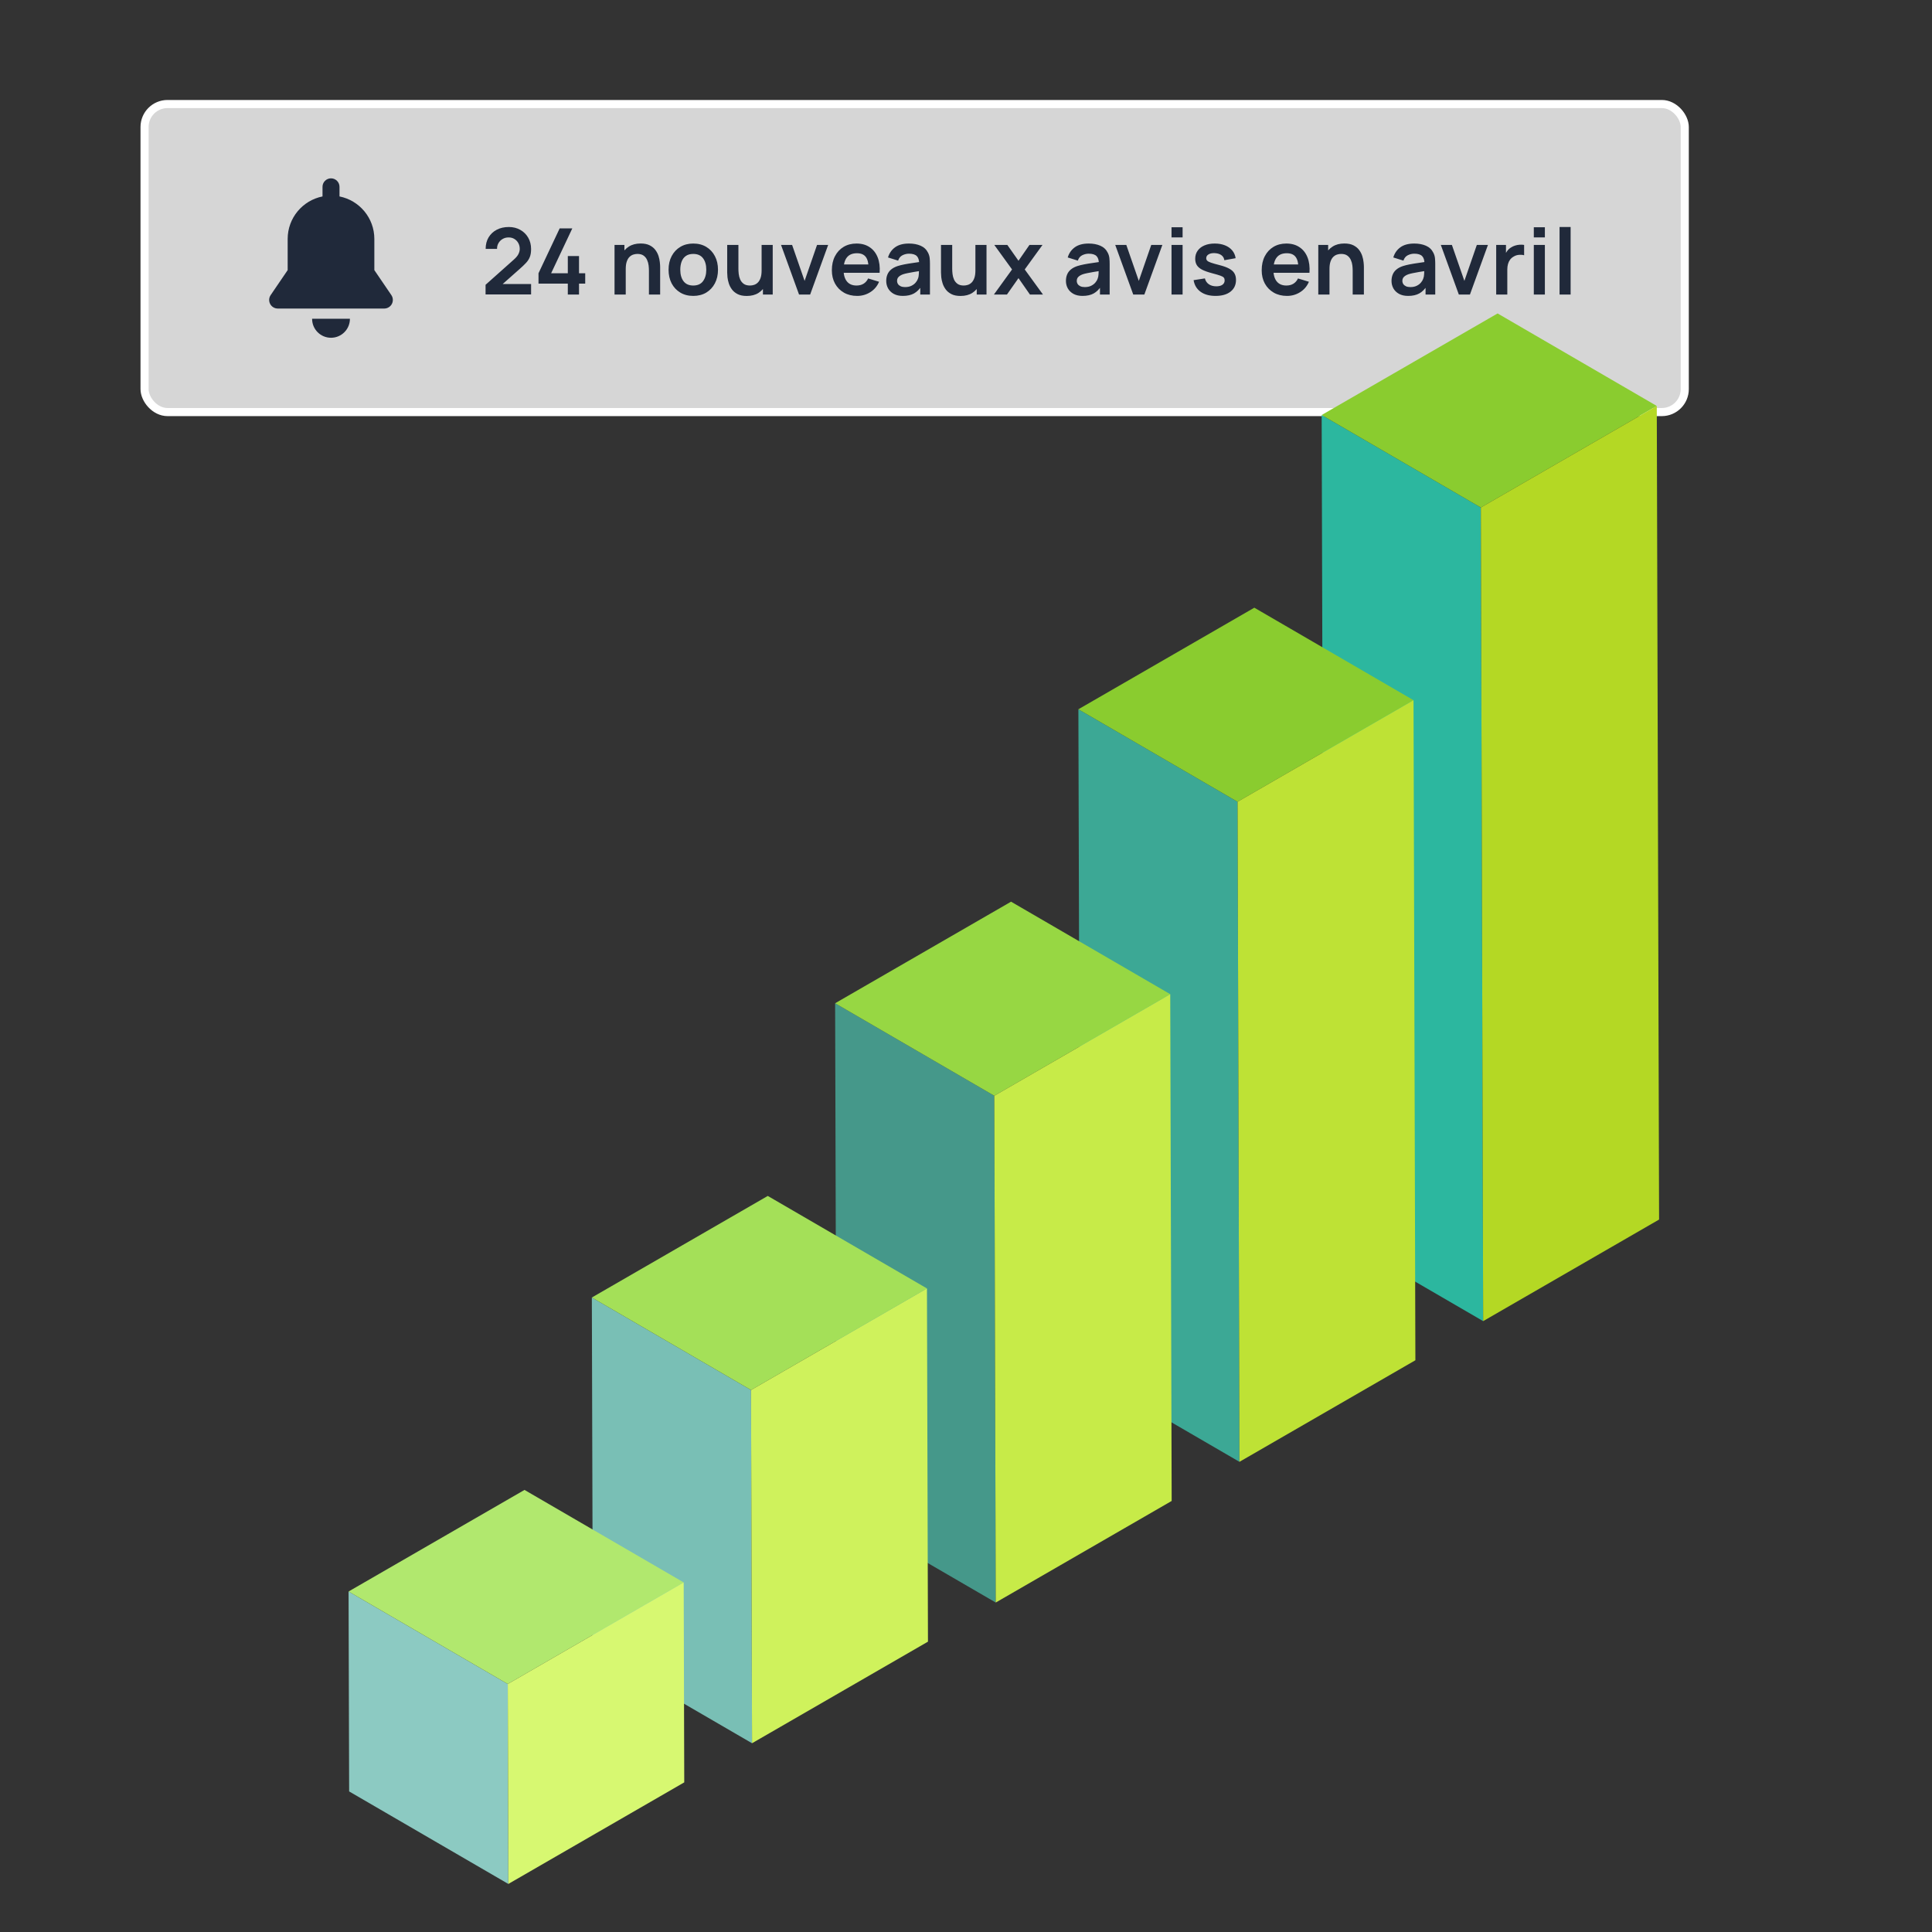 <svg width="715" height="715" viewBox="0 0 715 715" fill="none" xmlns="http://www.w3.org/2000/svg">
<rect x="0" y="0" width="715" height="715" fill="#333333" stroke="none"/>
<rect x="53.5" y="38.5" width="570" height="114" rx="8.5" fill="white" fill-opacity="0.8" stroke="white" stroke-width="3"/>
<path d="M115.506 117.958C115.506 117.974 115.505 117.989 115.505 118.005C115.505 121.868 118.637 125 122.5 125C126.364 125 129.496 121.868 129.496 118.005C129.496 117.989 129.495 117.974 129.494 117.958H115.506Z" fill="#20293A"/>
<path d="M144.835 109.214L138.539 99.966C138.539 97.135 138.539 90.217 138.539 88.428C138.539 80.646 132.997 74.16 125.645 72.698V69.145C125.645 67.408 124.237 66 122.5 66C120.763 66 119.355 67.408 119.355 69.145V72.698C112.003 74.16 106.461 80.646 106.461 88.428C106.461 91.474 106.461 98.201 106.461 99.966L100.166 109.215C99.502 110.189 99.432 111.45 99.983 112.491C100.534 113.533 101.616 114.185 102.795 114.185H142.206C143.384 114.185 144.466 113.533 145.017 112.491C145.568 111.45 145.498 110.189 144.835 109.214Z" fill="#20293A"/>
<path d="M179.7 108.966V105.396L190.172 96.063C190.988 95.338 191.555 94.652 191.872 94.006C192.189 93.36 192.348 92.737 192.348 92.136C192.348 91.32 192.172 90.595 191.821 89.96C191.47 89.314 190.982 88.804 190.359 88.43C189.747 88.056 189.039 87.869 188.234 87.869C187.384 87.869 186.63 88.067 185.973 88.464C185.327 88.849 184.823 89.365 184.46 90.011C184.097 90.657 183.927 91.354 183.95 92.102H179.734C179.734 90.47 180.097 89.048 180.822 87.835C181.559 86.622 182.567 85.682 183.848 85.013C185.14 84.344 186.63 84.01 188.319 84.01C189.883 84.01 191.288 84.361 192.535 85.064C193.782 85.755 194.762 86.719 195.476 87.954C196.19 89.178 196.547 90.589 196.547 92.187C196.547 93.354 196.388 94.335 196.071 95.128C195.754 95.921 195.278 96.652 194.643 97.321C194.02 97.99 193.243 98.732 192.314 99.548L184.885 106.127L184.511 105.107H196.547V108.966H179.7ZM210.136 109V104.954H199.29V101.129L207.127 84.52H211.802L203.965 101.129H210.136V94.754H214.284V101.129H216.579V104.954H214.284V109H210.136ZM240.161 109V100.16C240.161 99.582 240.121 98.942 240.042 98.239C239.963 97.536 239.776 96.862 239.481 96.216C239.198 95.559 238.767 95.02 238.189 94.601C237.622 94.182 236.852 93.972 235.877 93.972C235.356 93.972 234.84 94.057 234.33 94.227C233.82 94.397 233.355 94.692 232.936 95.111C232.528 95.519 232.199 96.086 231.95 96.811C231.701 97.525 231.576 98.443 231.576 99.565L229.145 98.528C229.145 96.964 229.445 95.547 230.046 94.278C230.658 93.009 231.553 92 232.732 91.252C233.911 90.493 235.361 90.113 237.084 90.113C238.444 90.113 239.566 90.34 240.45 90.793C241.334 91.246 242.037 91.824 242.558 92.527C243.079 93.23 243.465 93.978 243.714 94.771C243.963 95.564 244.122 96.318 244.19 97.032C244.269 97.735 244.309 98.307 244.309 98.749V109H240.161ZM227.428 109V90.64H231.083V96.335H231.576V109H227.428ZM256.555 109.51C254.719 109.51 253.116 109.096 251.744 108.269C250.373 107.442 249.308 106.303 248.548 104.852C247.8 103.39 247.426 101.713 247.426 99.82C247.426 97.893 247.812 96.205 248.582 94.754C249.353 93.303 250.424 92.17 251.795 91.354C253.167 90.538 254.753 90.13 256.555 90.13C258.403 90.13 260.012 90.544 261.383 91.371C262.755 92.198 263.82 93.343 264.579 94.805C265.339 96.256 265.718 97.927 265.718 99.82C265.718 101.724 265.333 103.407 264.562 104.869C263.803 106.32 262.738 107.459 261.366 108.286C259.995 109.102 258.391 109.51 256.555 109.51ZM256.555 105.668C258.187 105.668 259.4 105.124 260.193 104.036C260.987 102.948 261.383 101.543 261.383 99.82C261.383 98.041 260.981 96.624 260.176 95.57C259.372 94.505 258.165 93.972 256.555 93.972C255.456 93.972 254.549 94.221 253.835 94.72C253.133 95.207 252.611 95.893 252.271 96.777C251.931 97.65 251.761 98.664 251.761 99.82C251.761 101.599 252.164 103.022 252.968 104.087C253.784 105.141 254.98 105.668 256.555 105.668ZM276.349 109.527C274.989 109.527 273.867 109.3 272.983 108.847C272.099 108.394 271.396 107.816 270.875 107.113C270.354 106.41 269.968 105.662 269.719 104.869C269.47 104.076 269.305 103.328 269.226 102.625C269.158 101.911 269.124 101.333 269.124 100.891V90.64H273.272V99.48C273.272 100.047 273.312 100.687 273.391 101.401C273.47 102.104 273.652 102.784 273.935 103.441C274.23 104.087 274.66 104.62 275.227 105.039C275.805 105.458 276.581 105.668 277.556 105.668C278.077 105.668 278.593 105.583 279.103 105.413C279.613 105.243 280.072 104.954 280.48 104.546C280.899 104.127 281.234 103.554 281.483 102.829C281.732 102.104 281.857 101.186 281.857 100.075L284.288 101.112C284.288 102.676 283.982 104.093 283.37 105.362C282.769 106.631 281.88 107.646 280.701 108.405C279.522 109.153 278.072 109.527 276.349 109.527ZM282.35 109V103.305H281.857V90.64H285.971V109H282.35ZM295.711 109L289.047 90.64H293.144L297.768 103.951L302.375 90.64H306.489L299.825 109H295.711ZM317.223 109.51C315.364 109.51 313.732 109.108 312.327 108.303C310.922 107.498 309.822 106.382 309.029 104.954C308.247 103.526 307.856 101.883 307.856 100.024C307.856 98.018 308.241 96.278 309.012 94.805C309.783 93.32 310.854 92.17 312.225 91.354C313.596 90.538 315.183 90.13 316.985 90.13C318.889 90.13 320.504 90.578 321.83 91.473C323.167 92.357 324.159 93.609 324.805 95.23C325.451 96.851 325.695 98.76 325.536 100.959H321.473V99.463C321.462 97.468 321.11 96.012 320.419 95.094C319.728 94.176 318.64 93.717 317.155 93.717C315.478 93.717 314.231 94.238 313.415 95.281C312.599 96.312 312.191 97.825 312.191 99.82C312.191 101.679 312.599 103.118 313.415 104.138C314.231 105.158 315.421 105.668 316.985 105.668C317.994 105.668 318.861 105.447 319.586 105.005C320.323 104.552 320.889 103.9 321.286 103.05L325.332 104.274C324.629 105.929 323.541 107.215 322.068 108.133C320.606 109.051 318.991 109.51 317.223 109.51ZM310.899 100.959V97.865H323.53V100.959H310.899ZM334.131 109.51C332.805 109.51 331.683 109.261 330.765 108.762C329.847 108.252 329.15 107.578 328.674 106.739C328.21 105.9 327.977 104.977 327.977 103.968C327.977 103.084 328.125 102.291 328.419 101.588C328.714 100.874 329.167 100.262 329.779 99.752C330.391 99.231 331.185 98.806 332.159 98.477C332.896 98.239 333.757 98.024 334.743 97.831C335.741 97.638 336.817 97.463 337.973 97.304C339.141 97.134 340.359 96.953 341.628 96.76L340.166 97.593C340.178 96.324 339.894 95.389 339.316 94.788C338.738 94.187 337.764 93.887 336.392 93.887C335.565 93.887 334.766 94.08 333.995 94.465C333.225 94.85 332.686 95.513 332.38 96.454L328.64 95.281C329.094 93.728 329.955 92.482 331.224 91.541C332.505 90.6 334.228 90.13 336.392 90.13C338.024 90.13 339.458 90.396 340.693 90.929C341.94 91.462 342.864 92.334 343.464 93.547C343.793 94.193 343.991 94.856 344.059 95.536C344.127 96.205 344.161 96.936 344.161 97.729V109H340.574V105.022L341.169 105.668C340.342 106.994 339.373 107.969 338.262 108.592C337.163 109.204 335.786 109.51 334.131 109.51ZM334.947 106.246C335.877 106.246 336.67 106.082 337.327 105.753C337.985 105.424 338.506 105.022 338.891 104.546C339.288 104.07 339.554 103.622 339.69 103.203C339.906 102.682 340.025 102.087 340.047 101.418C340.081 100.738 340.098 100.188 340.098 99.769L341.356 100.143C340.121 100.336 339.061 100.506 338.177 100.653C337.293 100.8 336.534 100.942 335.899 101.078C335.265 101.203 334.704 101.344 334.216 101.503C333.74 101.673 333.338 101.871 333.009 102.098C332.681 102.325 332.426 102.585 332.244 102.88C332.074 103.175 331.989 103.52 331.989 103.917C331.989 104.37 332.103 104.773 332.329 105.124C332.556 105.464 332.885 105.736 333.315 105.94C333.757 106.144 334.301 106.246 334.947 106.246ZM355.472 109.527C354.112 109.527 352.99 109.3 352.106 108.847C351.222 108.394 350.519 107.816 349.998 107.113C349.477 106.41 349.091 105.662 348.842 104.869C348.593 104.076 348.428 103.328 348.349 102.625C348.281 101.911 348.247 101.333 348.247 100.891V90.64H352.395V99.48C352.395 100.047 352.435 100.687 352.514 101.401C352.593 102.104 352.775 102.784 353.058 103.441C353.353 104.087 353.783 104.62 354.35 105.039C354.928 105.458 355.704 105.668 356.679 105.668C357.2 105.668 357.716 105.583 358.226 105.413C358.736 105.243 359.195 104.954 359.603 104.546C360.022 104.127 360.357 103.554 360.606 102.829C360.855 102.104 360.98 101.186 360.98 100.075L363.411 101.112C363.411 102.676 363.105 104.093 362.493 105.362C361.892 106.631 361.003 107.646 359.824 108.405C358.645 109.153 357.195 109.527 355.472 109.527ZM361.473 109V103.305H360.98V90.64H365.094V109H361.473ZM367.83 109L374.545 99.718L367.966 90.64H372.794L376.925 96.505L380.988 90.64H385.816L379.237 99.718L385.986 109H381.158L376.925 102.931L372.658 109H367.83ZM400.637 109.51C399.311 109.51 398.189 109.261 397.271 108.762C396.353 108.252 395.656 107.578 395.18 106.739C394.715 105.9 394.483 104.977 394.483 103.968C394.483 103.084 394.63 102.291 394.925 101.588C395.22 100.874 395.673 100.262 396.285 99.752C396.897 99.231 397.69 98.806 398.665 98.477C399.402 98.239 400.263 98.024 401.249 97.831C402.246 97.638 403.323 97.463 404.479 97.304C405.646 97.134 406.865 96.953 408.134 96.76L406.672 97.593C406.683 96.324 406.4 95.389 405.822 94.788C405.244 94.187 404.269 93.887 402.898 93.887C402.071 93.887 401.272 94.08 400.501 94.465C399.73 94.85 399.192 95.513 398.886 96.454L395.146 95.281C395.599 93.728 396.461 92.482 397.73 91.541C399.011 90.6 400.733 90.13 402.898 90.13C404.53 90.13 405.964 90.396 407.199 90.929C408.446 91.462 409.369 92.334 409.97 93.547C410.299 94.193 410.497 94.856 410.565 95.536C410.633 96.205 410.667 96.936 410.667 97.729V109H407.08V105.022L407.675 105.668C406.848 106.994 405.879 107.969 404.768 108.592C403.669 109.204 402.292 109.51 400.637 109.51ZM401.453 106.246C402.382 106.246 403.176 106.082 403.833 105.753C404.49 105.424 405.012 105.022 405.397 104.546C405.794 104.07 406.06 103.622 406.196 103.203C406.411 102.682 406.53 102.087 406.553 101.418C406.587 100.738 406.604 100.188 406.604 99.769L407.862 100.143C406.627 100.336 405.567 100.506 404.683 100.653C403.799 100.8 403.04 100.942 402.405 101.078C401.77 101.203 401.209 101.344 400.722 101.503C400.246 101.673 399.844 101.871 399.515 102.098C399.186 102.325 398.931 102.585 398.75 102.88C398.58 103.175 398.495 103.52 398.495 103.917C398.495 104.37 398.608 104.773 398.835 105.124C399.062 105.464 399.39 105.736 399.821 105.94C400.263 106.144 400.807 106.246 401.453 106.246ZM419.393 109L412.729 90.64H416.826L421.45 103.951L426.057 90.64H430.171L423.507 109H419.393ZM433.562 87.852V84.095H437.659V87.852H433.562ZM433.562 109V90.64H437.659V109H433.562ZM449.84 109.51C447.573 109.51 445.732 109 444.315 107.98C442.898 106.96 442.037 105.526 441.731 103.679L445.913 103.033C446.128 103.94 446.604 104.654 447.341 105.175C448.078 105.696 449.007 105.957 450.129 105.957C451.115 105.957 451.874 105.764 452.407 105.379C452.951 104.982 453.223 104.444 453.223 103.764C453.223 103.345 453.121 103.01 452.917 102.761C452.724 102.5 452.294 102.251 451.625 102.013C450.956 101.775 449.931 101.475 448.548 101.112C447.007 100.704 445.783 100.268 444.876 99.803C443.969 99.327 443.318 98.766 442.921 98.12C442.524 97.474 442.326 96.692 442.326 95.774C442.326 94.629 442.626 93.632 443.227 92.782C443.828 91.932 444.666 91.28 445.743 90.827C446.82 90.362 448.089 90.13 449.551 90.13C450.979 90.13 452.243 90.351 453.342 90.793C454.453 91.235 455.348 91.864 456.028 92.68C456.708 93.496 457.127 94.454 457.286 95.553L453.104 96.301C453.002 95.519 452.645 94.901 452.033 94.448C451.432 93.995 450.628 93.74 449.619 93.683C448.656 93.626 447.879 93.774 447.29 94.125C446.701 94.465 446.406 94.947 446.406 95.57C446.406 95.921 446.525 96.222 446.763 96.471C447.001 96.72 447.477 96.97 448.191 97.219C448.916 97.468 449.993 97.774 451.421 98.137C452.883 98.511 454.05 98.942 454.923 99.429C455.807 99.905 456.442 100.477 456.827 101.146C457.224 101.815 457.422 102.625 457.422 103.577C457.422 105.424 456.748 106.875 455.399 107.929C454.062 108.983 452.209 109.51 449.84 109.51ZM476.299 109.51C474.441 109.51 472.809 109.108 471.403 108.303C469.998 107.498 468.899 106.382 468.105 104.954C467.323 103.526 466.932 101.883 466.932 100.024C466.932 98.018 467.318 96.278 468.088 94.805C468.859 93.32 469.93 92.17 471.301 91.354C472.673 90.538 474.259 90.13 476.061 90.13C477.965 90.13 479.58 90.578 480.906 91.473C482.244 92.357 483.235 93.609 483.881 95.23C484.527 96.851 484.771 98.76 484.612 100.959H480.549V99.463C480.538 97.468 480.187 96.012 479.495 95.094C478.804 94.176 477.716 93.717 476.231 93.717C474.554 93.717 473.307 94.238 472.491 95.281C471.675 96.312 471.267 97.825 471.267 99.82C471.267 101.679 471.675 103.118 472.491 104.138C473.307 105.158 474.497 105.668 476.061 105.668C477.07 105.668 477.937 105.447 478.662 105.005C479.399 104.552 479.966 103.9 480.362 103.05L484.408 104.274C483.706 105.929 482.618 107.215 481.144 108.133C479.682 109.051 478.067 109.51 476.299 109.51ZM469.975 100.959V97.865H482.606V100.959H469.975ZM500.606 109V100.16C500.606 99.582 500.567 98.942 500.487 98.239C500.408 97.536 500.221 96.862 499.926 96.216C499.643 95.559 499.212 95.02 498.634 94.601C498.068 94.182 497.297 93.972 496.322 93.972C495.801 93.972 495.285 94.057 494.775 94.227C494.265 94.397 493.801 94.692 493.381 95.111C492.973 95.519 492.645 96.086 492.395 96.811C492.146 97.525 492.021 98.443 492.021 99.565L489.59 98.528C489.59 96.964 489.891 95.547 490.491 94.278C491.103 93.009 491.999 92 493.177 91.252C494.356 90.493 495.807 90.113 497.529 90.113C498.889 90.113 500.011 90.34 500.895 90.793C501.779 91.246 502.482 91.824 503.003 92.527C503.525 93.23 503.91 93.978 504.159 94.771C504.409 95.564 504.567 96.318 504.635 97.032C504.715 97.735 504.754 98.307 504.754 98.749V109H500.606ZM487.873 109V90.64H491.528V96.335H492.021V109H487.873ZM521.131 109.51C519.805 109.51 518.683 109.261 517.765 108.762C516.847 108.252 516.15 107.578 515.674 106.739C515.21 105.9 514.977 104.977 514.977 103.968C514.977 103.084 515.125 102.291 515.419 101.588C515.714 100.874 516.167 100.262 516.779 99.752C517.391 99.231 518.185 98.806 519.159 98.477C519.896 98.239 520.757 98.024 521.743 97.831C522.741 97.638 523.817 97.463 524.973 97.304C526.141 97.134 527.359 96.953 528.628 96.76L527.166 97.593C527.178 96.324 526.894 95.389 526.316 94.788C525.738 94.187 524.764 93.887 523.392 93.887C522.565 93.887 521.766 94.08 520.995 94.465C520.225 94.85 519.686 95.513 519.38 96.454L515.64 95.281C516.094 93.728 516.955 92.482 518.224 91.541C519.505 90.6 521.228 90.13 523.392 90.13C525.024 90.13 526.458 90.396 527.693 90.929C528.94 91.462 529.864 92.334 530.464 93.547C530.793 94.193 530.991 94.856 531.059 95.536C531.127 96.205 531.161 96.936 531.161 97.729V109H527.574V105.022L528.169 105.668C527.342 106.994 526.373 107.969 525.262 108.592C524.163 109.204 522.786 109.51 521.131 109.51ZM521.947 106.246C522.877 106.246 523.67 106.082 524.327 105.753C524.985 105.424 525.506 105.022 525.891 104.546C526.288 104.07 526.554 103.622 526.69 103.203C526.906 102.682 527.025 102.087 527.047 101.418C527.081 100.738 527.098 100.188 527.098 99.769L528.356 100.143C527.121 100.336 526.061 100.506 525.177 100.653C524.293 100.8 523.534 100.942 522.899 101.078C522.265 101.203 521.704 101.344 521.216 101.503C520.74 101.673 520.338 101.871 520.009 102.098C519.681 102.325 519.426 102.585 519.244 102.88C519.074 103.175 518.989 103.52 518.989 103.917C518.989 104.37 519.103 104.773 519.329 105.124C519.556 105.464 519.885 105.736 520.315 105.94C520.757 106.144 521.301 106.246 521.947 106.246ZM539.887 109L533.223 90.64H537.32L541.944 103.951L546.551 90.64H550.665L544.001 109H539.887ZM553.716 109V90.64H557.337V95.111L556.895 94.533C557.122 93.921 557.422 93.366 557.796 92.867C558.181 92.357 558.64 91.938 559.173 91.609C559.626 91.303 560.125 91.065 560.669 90.895C561.224 90.714 561.791 90.606 562.369 90.572C562.947 90.527 563.508 90.549 564.052 90.64V94.465C563.508 94.306 562.879 94.255 562.165 94.312C561.462 94.369 560.828 94.567 560.261 94.907C559.694 95.213 559.23 95.604 558.867 96.08C558.516 96.556 558.255 97.1 558.085 97.712C557.915 98.313 557.83 98.964 557.83 99.667V109H553.716ZM567.636 87.852V84.095H571.733V87.852H567.636ZM567.636 109V90.64H571.733V109H567.636ZM577.165 109V84.01H581.262V109H577.165Z" fill="#20293A"/>
<path d="M548.892 488.925L489.979 454.689L489.126 153.59L548.038 187.826L548.892 488.925Z" fill="#2CB79F"/>
<path d="M548.038 187.826L489.126 153.59L554.234 116L613.147 150.236L548.038 187.826Z" fill="#8ACC2F"/>
<path d="M613.147 150.236L614 451.334L548.892 488.925L548.038 187.826L613.147 150.236Z" fill="#B4D824"/>
<path d="M458.699 540.997L399.786 506.761L399.093 262.489L458.006 296.725L458.699 540.997Z" fill="#3CA895"/>
<path d="M458.006 296.725L399.093 262.489L464.203 224.898L523.116 259.134L458.006 296.725Z" fill="#8ACC2F"/>
<path d="M523.117 259.134L523.809 503.406L458.699 540.997L458.007 296.725L523.117 259.134Z" fill="#BEE235"/>
<path d="M368.507 593.07L309.595 558.834L309.063 371.288L367.976 405.524L368.507 593.07Z" fill="#45988A"/>
<path d="M367.976 405.524L309.063 371.288L374.173 333.697L433.084 367.932L367.976 405.524Z" fill="#97D743"/>
<path d="M433.084 367.932L433.616 555.478L368.507 593.07L367.976 405.524L433.084 367.932Z" fill="#C7EB48"/>
<path d="M278.315 645.142L219.402 610.905L219.032 480.186L277.944 514.422L278.315 645.142Z" fill="#79BFB5"/>
<path d="M277.944 514.422L219.032 480.186L284.14 442.594L343.054 476.832L277.944 514.422Z" fill="#A4E058"/>
<path d="M343.053 476.832L343.423 607.551L278.315 645.141L277.943 514.422L343.053 476.832Z" fill="#CFF25C"/>
<path d="M188.123 697.215L129.21 662.978L129 588.985L187.913 623.221L188.123 697.215Z" fill="#8CCAC2"/>
<path d="M187.913 623.221L129 588.985L194.11 551.395L253.021 585.63L187.913 623.221Z" fill="#B1E86E"/>
<path d="M253.021 585.631L253.231 659.624L188.123 697.215L187.913 623.221L253.021 585.631Z" fill="#D7F871"/>
</svg>
